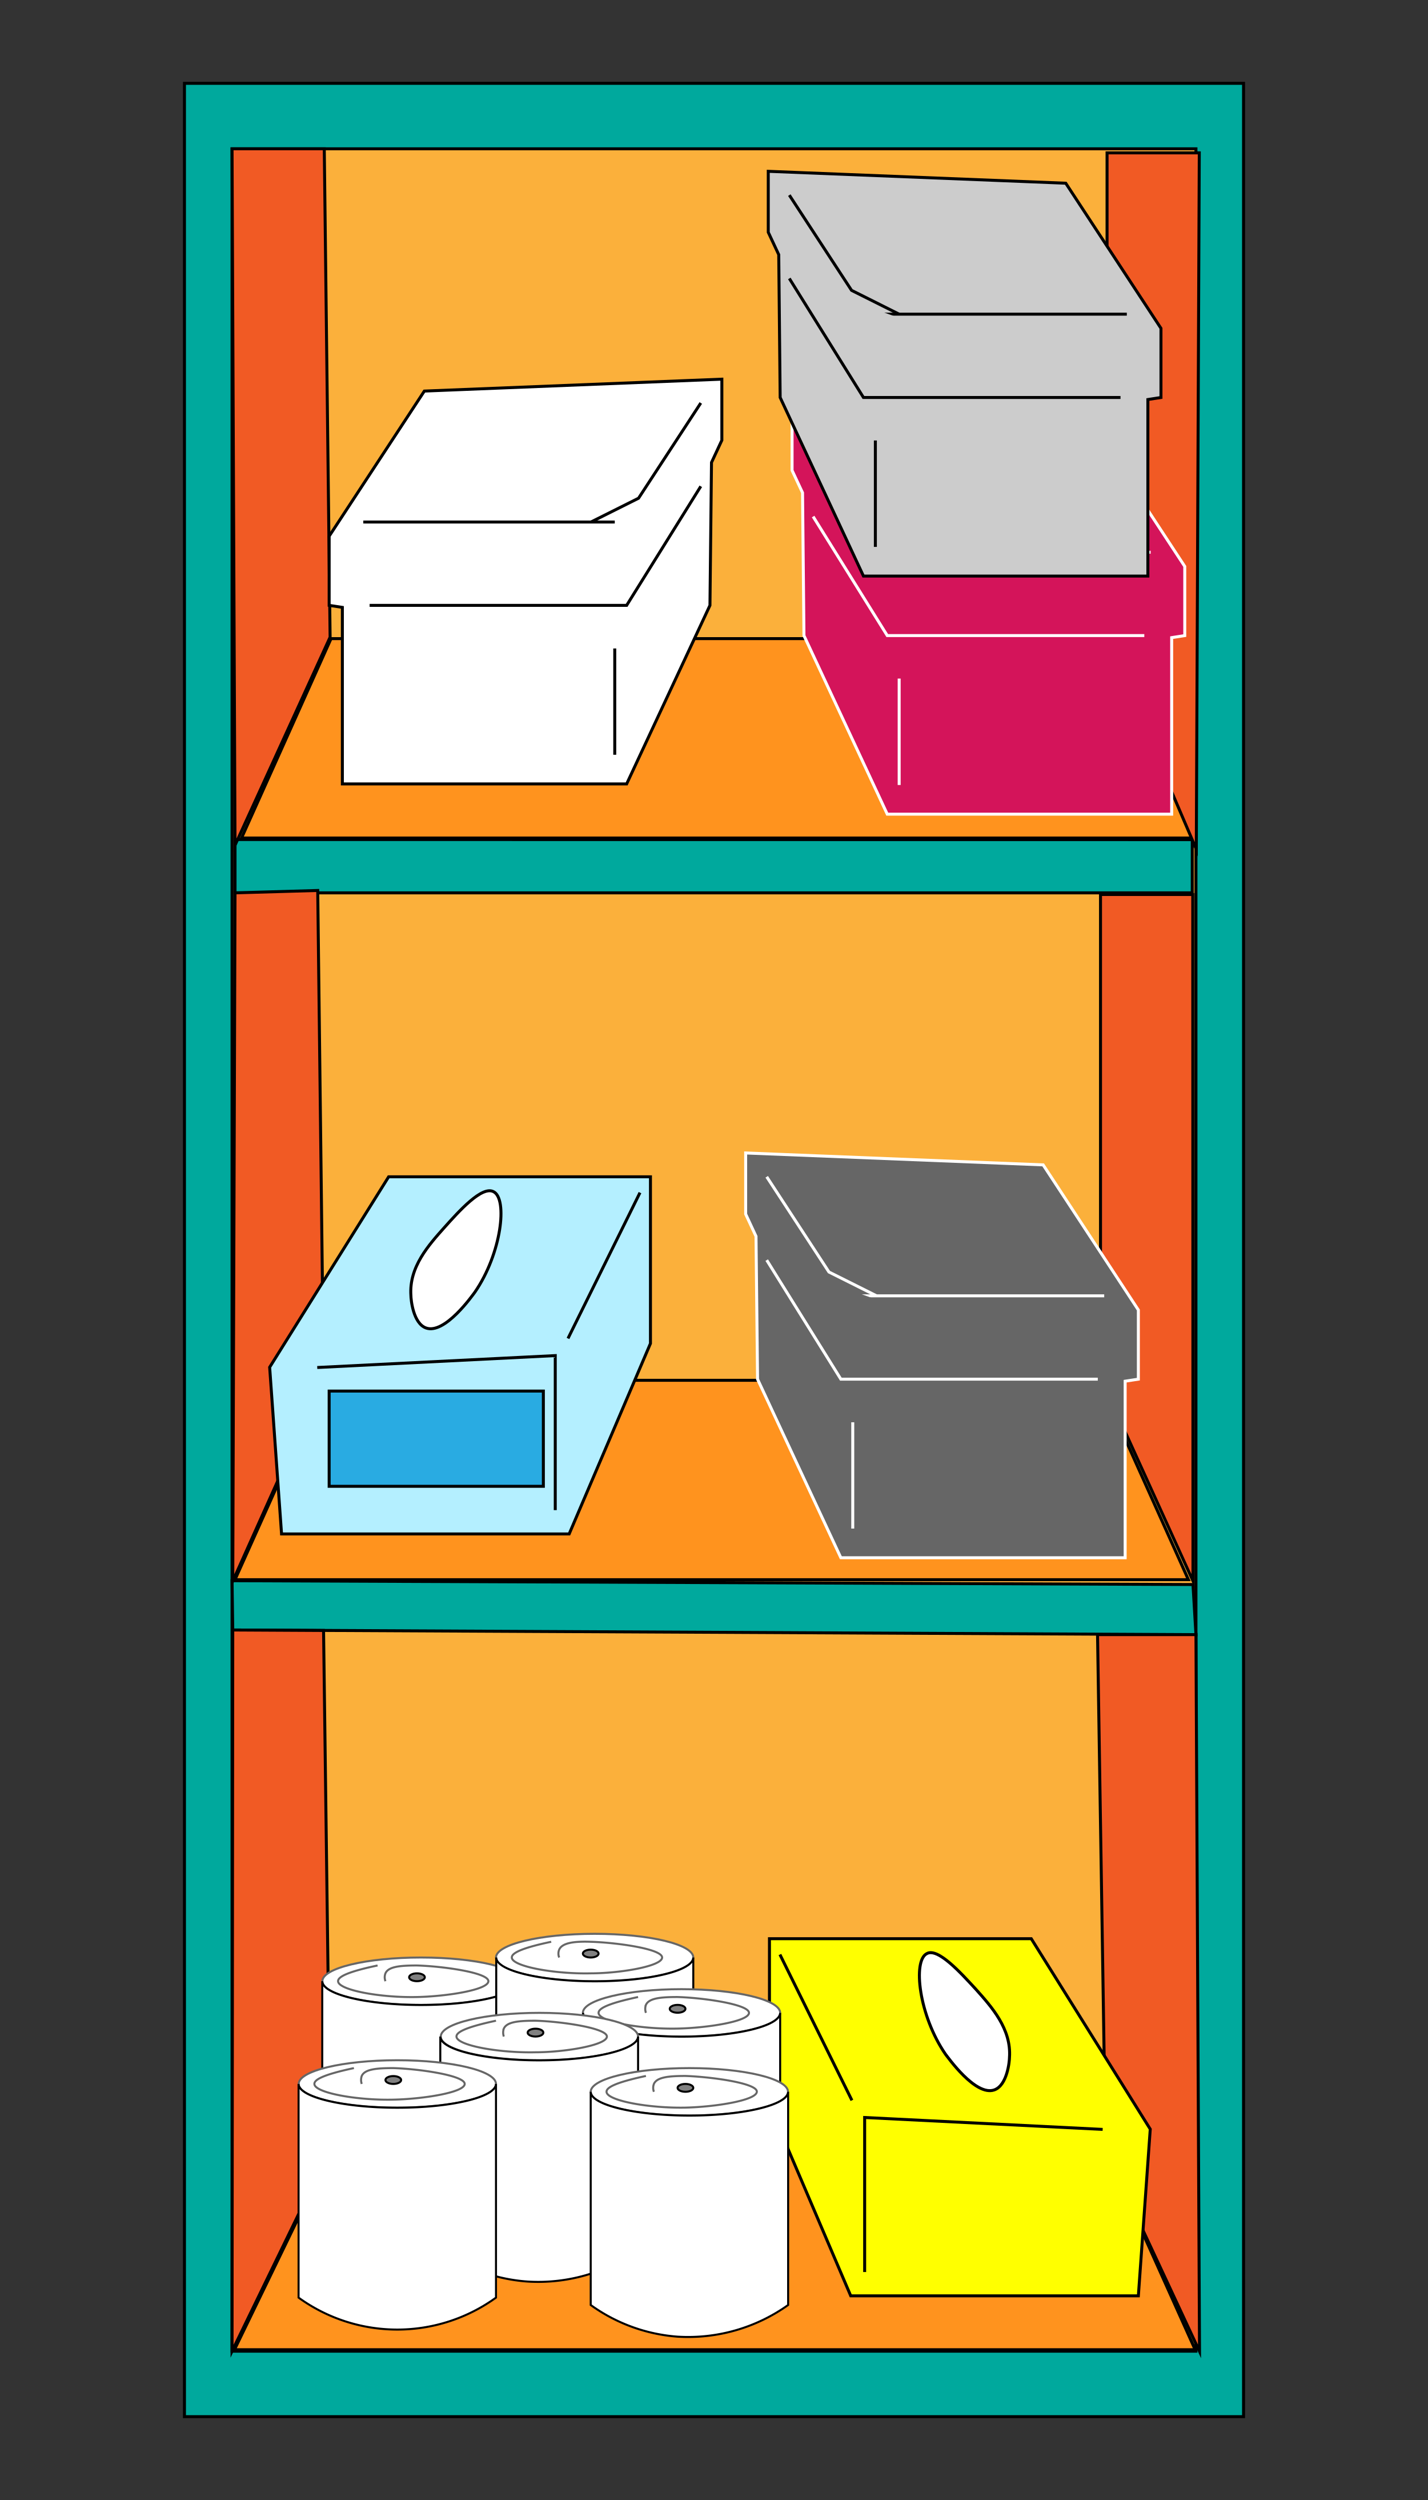 <svg xmlns="http://www.w3.org/2000/svg" viewBox="0 0 120 210"><rect x="0" y="0" width="120" height="210" fill="#333333" stroke="none"/><rect width="120" height="210" fill="none"/><rect x="15.5" y="7" width="89" height="196" fill="#00a99d" stroke="#000" stroke-miterlimit="10" stroke-width="0.25"/><rect x="19.5" y="12.5" width="81" height="185" fill="#fbb03b" stroke="#000" stroke-miterlimit="10" stroke-width="0.25"/><polygon points="100.19 75 19.75 75 19.75 70.52 100.19 70.53 100.19 75" fill="#00a99d" stroke="#000" stroke-miterlimit="10" stroke-width="0.25"/><polygon points="20.3 70.4 27.82 53.65 92.89 53.65 100.41 70.4 20.3 70.4" fill="#ff931e"/><path d="M92.81,53.77l7.41,16.5H20.49l7.41-16.5H92.81m.16-.25H27.74l-7.63,17h80.5L93,53.52Z"/><polygon points="19.7 197.38 27.84 180.63 92.91 180.63 100.43 197.38 19.7 197.38" fill="#ff931e"/><path d="M92.83,180.75l7.41,16.5H19.9l8-16.5H92.83m.16-.25H27.76l-8.26,17h81.13L93,180.5Z"/><polygon points="27.74 53.52 19.75 71 19.5 12.5 27.25 12.5 27.74 53.52" fill="#f15a24" stroke="#000" stroke-miterlimit="10" stroke-width="0.25"/><polygon points="93.03 53.84 100.53 71.34 100.78 12.84 93.03 12.84 93.03 53.84" fill="#f15a24" stroke="#000" stroke-miterlimit="10" stroke-width="0.25"/><polygon points="100.5 137.31 19.56 136.92 19.5 132.78 100.25 133.1 100.5 137.31" fill="#00a99d" stroke="#000" stroke-miterlimit="10" stroke-width="0.25"/><polygon points="19.75 132.7 27.27 115.95 92.34 115.95 99.86 132.7 19.75 132.7" fill="#ff931e"/><path d="M92.26,116.07l7.41,16.5H19.94l7.41-16.5H92.26m.16-.25H27.19l-7.63,17h80.5l-7.64-17Z"/><polygon points="27.19 115.82 19.56 132.82 19.75 75 26.7 74.8 27.19 115.82" fill="#f15a24" stroke="#000" stroke-miterlimit="10" stroke-width="0.25"/><polygon points="92.48 115.72 100.25 132.8 100.23 75.14 92.48 75.14 92.48 115.72" fill="#f15a24" stroke="#000" stroke-miterlimit="10" stroke-width="0.25"/><polygon points="27.76 180.5 19.5 197.5 19.56 136.92 27.19 136.96 27.76 180.5" fill="#f15a24" stroke="#000" stroke-miterlimit="10" stroke-width="0.25"/><polygon points="92.91 180.62 100.8 197.52 100.5 137.31 92.23 137.31 92.91 180.62" fill="#f15a24" stroke="#000" stroke-miterlimit="10" stroke-width="0.25"/><polygon points="86.66 162.85 96.66 178.85 95.66 192.85 71.49 192.85 64.66 176.85 64.66 162.85 86.66 162.85" fill="#ff0" stroke="#000" stroke-miterlimit="10" stroke-width="0.25"/><polyline points="92.66 178.87 72.66 177.87 72.66 190.85" fill="none" stroke="#000" stroke-miterlimit="10" stroke-width="0.25"/><line x1="65.54" y1="164.18" x2="71.59" y2="176.43" fill="#fff" stroke="#000" stroke-miterlimit="10" stroke-width="0.25"/><path d="M82,167.09c1.32,1.48,3,3.33,2.83,5.74,0,.3-.18,2.33-1.27,2.72-1.59.57-3.93-2.78-4.11-3-2.23-3.24-2.77-7.86-1.56-8.45C78.82,163.59,80.74,165.73,82,167.09Z" fill="#fff" stroke="#000" stroke-miterlimit="10" stroke-width="0.25"/><polygon points="63.53 103.85 63.66 115.85 70.66 130.85 94.55 130.85 94.55 116.02 95.66 115.85 95.66 110.04 87.66 97.85 62.66 96.85 62.66 101.98 63.53 103.85" fill="#666" stroke="#fff" stroke-miterlimit="10" stroke-width="0.25"/><line x1="71.66" y1="108.85" x2="92.79" y2="108.85" fill="#666" stroke="#fff" stroke-miterlimit="10" stroke-width="0.25"/><path d="M64.43,98.85l5.23,8,4,2" fill="#666" stroke="#fff" stroke-miterlimit="10" stroke-width="0.25"/><polyline points="64.43 105.85 70.66 115.85 92.25 115.85" fill="#666" stroke="#fff" stroke-miterlimit="10" stroke-width="0.25"/><line x1="71.66" y1="119.47" x2="71.66" y2="128.4" fill="#666" stroke="#fff" stroke-miterlimit="10" stroke-width="0.25"/><polygon points="59.79 38.85 59.66 50.85 52.66 65.85 28.77 65.85 28.77 51.02 27.66 50.85 27.66 45.04 35.66 32.85 60.66 31.85 60.66 36.98 59.79 38.85" fill="#fff" stroke="#000" stroke-miterlimit="10" stroke-width="0.25"/><line x1="51.66" y1="43.85" x2="30.53" y2="43.85" fill="none" stroke="#000" stroke-miterlimit="10" stroke-width="0.25"/><path d="M58.89,33.85l-5.23,8-4,2" fill="none" stroke="#000" stroke-miterlimit="10" stroke-width="0.25"/><polyline points="58.89 40.85 52.66 50.85 31.06 50.85" fill="none" stroke="#000" stroke-miterlimit="10" stroke-width="0.25"/><line x1="51.66" y1="54.47" x2="51.66" y2="63.4" fill="none" stroke="#000" stroke-miterlimit="10" stroke-width="0.25"/><ellipse cx="35.38" cy="166.42" rx="8.29" ry="1.99" fill="#fff" stroke="#666" stroke-miterlimit="10" stroke-width="0.17"/><path d="M43.67,166.42v17.92A14.54,14.54,0,0,1,34.38,187a14.34,14.34,0,0,1-7.3-2.65V166.42c0,1.1,3.72,2,8.3,2S43.67,167.52,43.67,166.42Z" fill="#fff" stroke="#000" stroke-miterlimit="10" stroke-width="0.17"/><path d="M31.73,165.1c-2.72.57-3.33,1-3.32,1.32,0,.74,3.54,1.4,6.63,1.33,2.49-.05,6-.6,6-1.33s-3.88-1.26-6-1.32c-1.4,0-2.4.09-2.65.66a.93.93,0,0,0,0,.66" fill="none" stroke="#666" stroke-miterlimit="10" stroke-width="0.17"/><ellipse cx="35.04" cy="166.09" rx="0.66" ry="0.33" fill="gray" stroke="#000" stroke-miterlimit="10" stroke-width="0.17"/><ellipse cx="49.97" cy="164.43" rx="8.29" ry="1.99" fill="#fff" stroke="#666" stroke-miterlimit="10" stroke-width="0.17"/><path d="M58.26,164.43v17.92A14.5,14.5,0,0,1,49,185a14.26,14.26,0,0,1-7.3-2.65V164.43c0,1.1,3.71,2,8.29,2S58.26,165.53,58.26,164.43Z" fill="#fff" stroke="#000" stroke-miterlimit="10" stroke-width="0.17"/><path d="M46.32,163.11c-2.72.57-3.32,1-3.31,1.32,0,.74,3.54,1.4,6.63,1.33,2.49,0,6-.6,6-1.33s-3.87-1.26-6-1.32c-1.4-.05-2.4.09-2.65.66a.88.88,0,0,0,0,.66" fill="none" stroke="#666" stroke-miterlimit="10" stroke-width="0.17"/><ellipse cx="49.64" cy="164.1" rx="0.66" ry="0.33" fill="gray" stroke="#000" stroke-miterlimit="10" stroke-width="0.17"/><ellipse cx="57.27" cy="169.08" rx="8.29" ry="1.99" fill="#fff" stroke="#666" stroke-miterlimit="10" stroke-width="0.17"/><path d="M65.56,169.08V187a14.48,14.48,0,0,1-9.29,2.65A14.26,14.26,0,0,1,49,187V169.08c0,1.1,3.71,2,8.29,2S65.56,170.18,65.56,169.08Z" fill="#fff" stroke="#000" stroke-miterlimit="10" stroke-width="0.17"/><path d="M53.62,167.75c-2.72.58-3.32,1-3.32,1.33,0,.74,3.55,1.39,6.64,1.32,2.48-.05,6-.6,6-1.32s-3.87-1.27-6-1.33c-1.4,0-2.4.09-2.66.66a1,1,0,0,0,0,.67" fill="none" stroke="#666" stroke-miterlimit="10" stroke-width="0.17"/><ellipse cx="56.94" cy="168.74" rx="0.66" ry="0.33" fill="gray" stroke="#000" stroke-miterlimit="10" stroke-width="0.17"/><ellipse cx="45.33" cy="171.07" rx="8.29" ry="1.99" fill="#fff" stroke="#666" stroke-miterlimit="10" stroke-width="0.17"/><path d="M53.62,171.07V189a14.48,14.48,0,0,1-9.29,2.65A14.26,14.26,0,0,1,37,189V171.07c0,1.1,3.71,2,8.29,2S53.62,172.17,53.62,171.07Z" fill="#fff" stroke="#000" stroke-miterlimit="10" stroke-width="0.17"/><path d="M41.68,169.74c-2.72.58-3.33,1-3.32,1.33,0,.74,3.54,1.39,6.64,1.32,2.48,0,6-.6,6-1.32s-3.88-1.27-6-1.33c-1.41,0-2.4.09-2.66.66a1,1,0,0,0,0,.67" fill="none" stroke="#666" stroke-miterlimit="10" stroke-width="0.17"/><ellipse cx="45" cy="170.74" rx="0.66" ry="0.33" fill="gray" stroke="#000" stroke-miterlimit="10" stroke-width="0.17"/><ellipse cx="57.93" cy="175.71" rx="8.29" ry="1.99" fill="#fff" stroke="#666" stroke-miterlimit="10" stroke-width="0.17"/><path d="M66.23,175.71v17.91a14.49,14.49,0,0,1-9.29,2.66,14.29,14.29,0,0,1-7.3-2.66V175.71c0,1.1,3.72,2,8.29,2S66.23,176.81,66.23,175.71Z" fill="#fff" stroke="#000" stroke-miterlimit="10" stroke-width="0.17"/><path d="M54.28,174.38c-2.71.58-3.32,1-3.31,1.33,0,.74,3.54,1.39,6.63,1.33,2.49-.06,5.95-.6,6-1.33s-3.87-1.26-6-1.33c-1.4,0-2.4.1-2.65.67a.93.93,0,0,0,0,.66" fill="none" stroke="#666" stroke-miterlimit="10" stroke-width="0.17"/><ellipse cx="57.6" cy="175.38" rx="0.66" ry="0.33" fill="gray" stroke="#000" stroke-miterlimit="10" stroke-width="0.17"/><ellipse cx="33.39" cy="175.05" rx="8.29" ry="1.99" fill="#fff" stroke="#666" stroke-miterlimit="10" stroke-width="0.17"/><path d="M41.68,175.05V193a14.16,14.16,0,0,1-16.59,0V175.05c0,1.1,3.72,2,8.3,2S41.68,176.15,41.68,175.05Z" fill="#fff" stroke="#000" stroke-miterlimit="10" stroke-width="0.17"/><path d="M29.74,173.72c-2.72.58-3.33,1-3.32,1.33,0,.74,3.54,1.39,6.63,1.32,2.49-.05,6-.6,6-1.32s-3.88-1.27-6-1.33c-1.4,0-2.4.09-2.65.66a1,1,0,0,0,0,.67" fill="none" stroke="#666" stroke-miterlimit="10" stroke-width="0.17"/><ellipse cx="33.05" cy="174.72" rx="0.66" ry="0.33" fill="gray" stroke="#000" stroke-miterlimit="10" stroke-width="0.17"/><polygon points="32.66 98.85 22.66 114.85 23.66 128.85 47.83 128.85 54.66 112.85 54.66 98.85 32.66 98.85" fill="#b4efff" stroke="#000" stroke-miterlimit="10" stroke-width="0.25"/><polyline points="26.66 114.87 46.66 113.87 46.66 126.85" fill="none" stroke="#000" stroke-miterlimit="10" stroke-width="0.25"/><line x1="53.78" y1="100.18" x2="47.73" y2="112.43" fill="#fff" stroke="#000" stroke-miterlimit="10" stroke-width="0.25"/><path d="M37.36,103.09c-1.32,1.48-3,3.33-2.83,5.74,0,.3.18,2.33,1.27,2.72,1.59.57,3.93-2.78,4.1-3,2.24-3.24,2.78-7.86,1.57-8.45C40.5,99.59,38.58,101.73,37.36,103.09Z" fill="#fff" stroke="#000" stroke-miterlimit="10" stroke-width="0.25"/><rect x="27.66" y="116.85" width="18" height="8" fill="#29abe2" stroke="#000" stroke-miterlimit="10" stroke-width="0.25"/><polygon points="67.44 41.39 67.56 53.39 74.56 68.39 98.46 68.39 98.46 53.56 99.56 53.39 99.56 47.58 91.56 35.39 66.56 34.39 66.56 39.51 67.44 41.39" fill="#d4145a" stroke="#fff" stroke-miterlimit="10" stroke-width="0.25"/><line x1="75.56" y1="46.39" x2="96.69" y2="46.39" fill="#d4145a" stroke="#fff" stroke-miterlimit="10" stroke-width="0.25"/><path d="M68.33,36.39l5.23,8,4,2" fill="#d4145a" stroke="#fff" stroke-miterlimit="10" stroke-width="0.25"/><polyline points="68.33 43.39 74.56 53.39 96.16 53.39" fill="#d4145a" stroke="#fff" stroke-miterlimit="10" stroke-width="0.25"/><line x1="75.56" y1="57" x2="75.56" y2="65.94" fill="#d4145a" stroke="#fff" stroke-miterlimit="10" stroke-width="0.25"/><polygon points="65.44 21.39 65.56 33.39 72.56 48.39 96.46 48.39 96.46 33.56 97.56 33.39 97.56 27.58 89.56 15.39 64.56 14.39 64.56 19.51 65.44 21.39" fill="#ccc" stroke="#000" stroke-miterlimit="10" stroke-width="0.25"/><line x1="73.56" y1="26.39" x2="94.69" y2="26.39" fill="#ccc" stroke="#000" stroke-miterlimit="10" stroke-width="0.25"/><path d="M66.33,16.39l5.23,8,4,2" fill="#ccc" stroke="#000" stroke-miterlimit="10" stroke-width="0.25"/><polyline points="66.33 23.39 72.56 33.39 94.16 33.39" fill="#ccc" stroke="#000" stroke-miterlimit="10" stroke-width="0.25"/><line x1="73.56" y1="37" x2="73.56" y2="45.94" fill="#ccc" stroke="#000" stroke-miterlimit="10" stroke-width="0.25"/></svg>